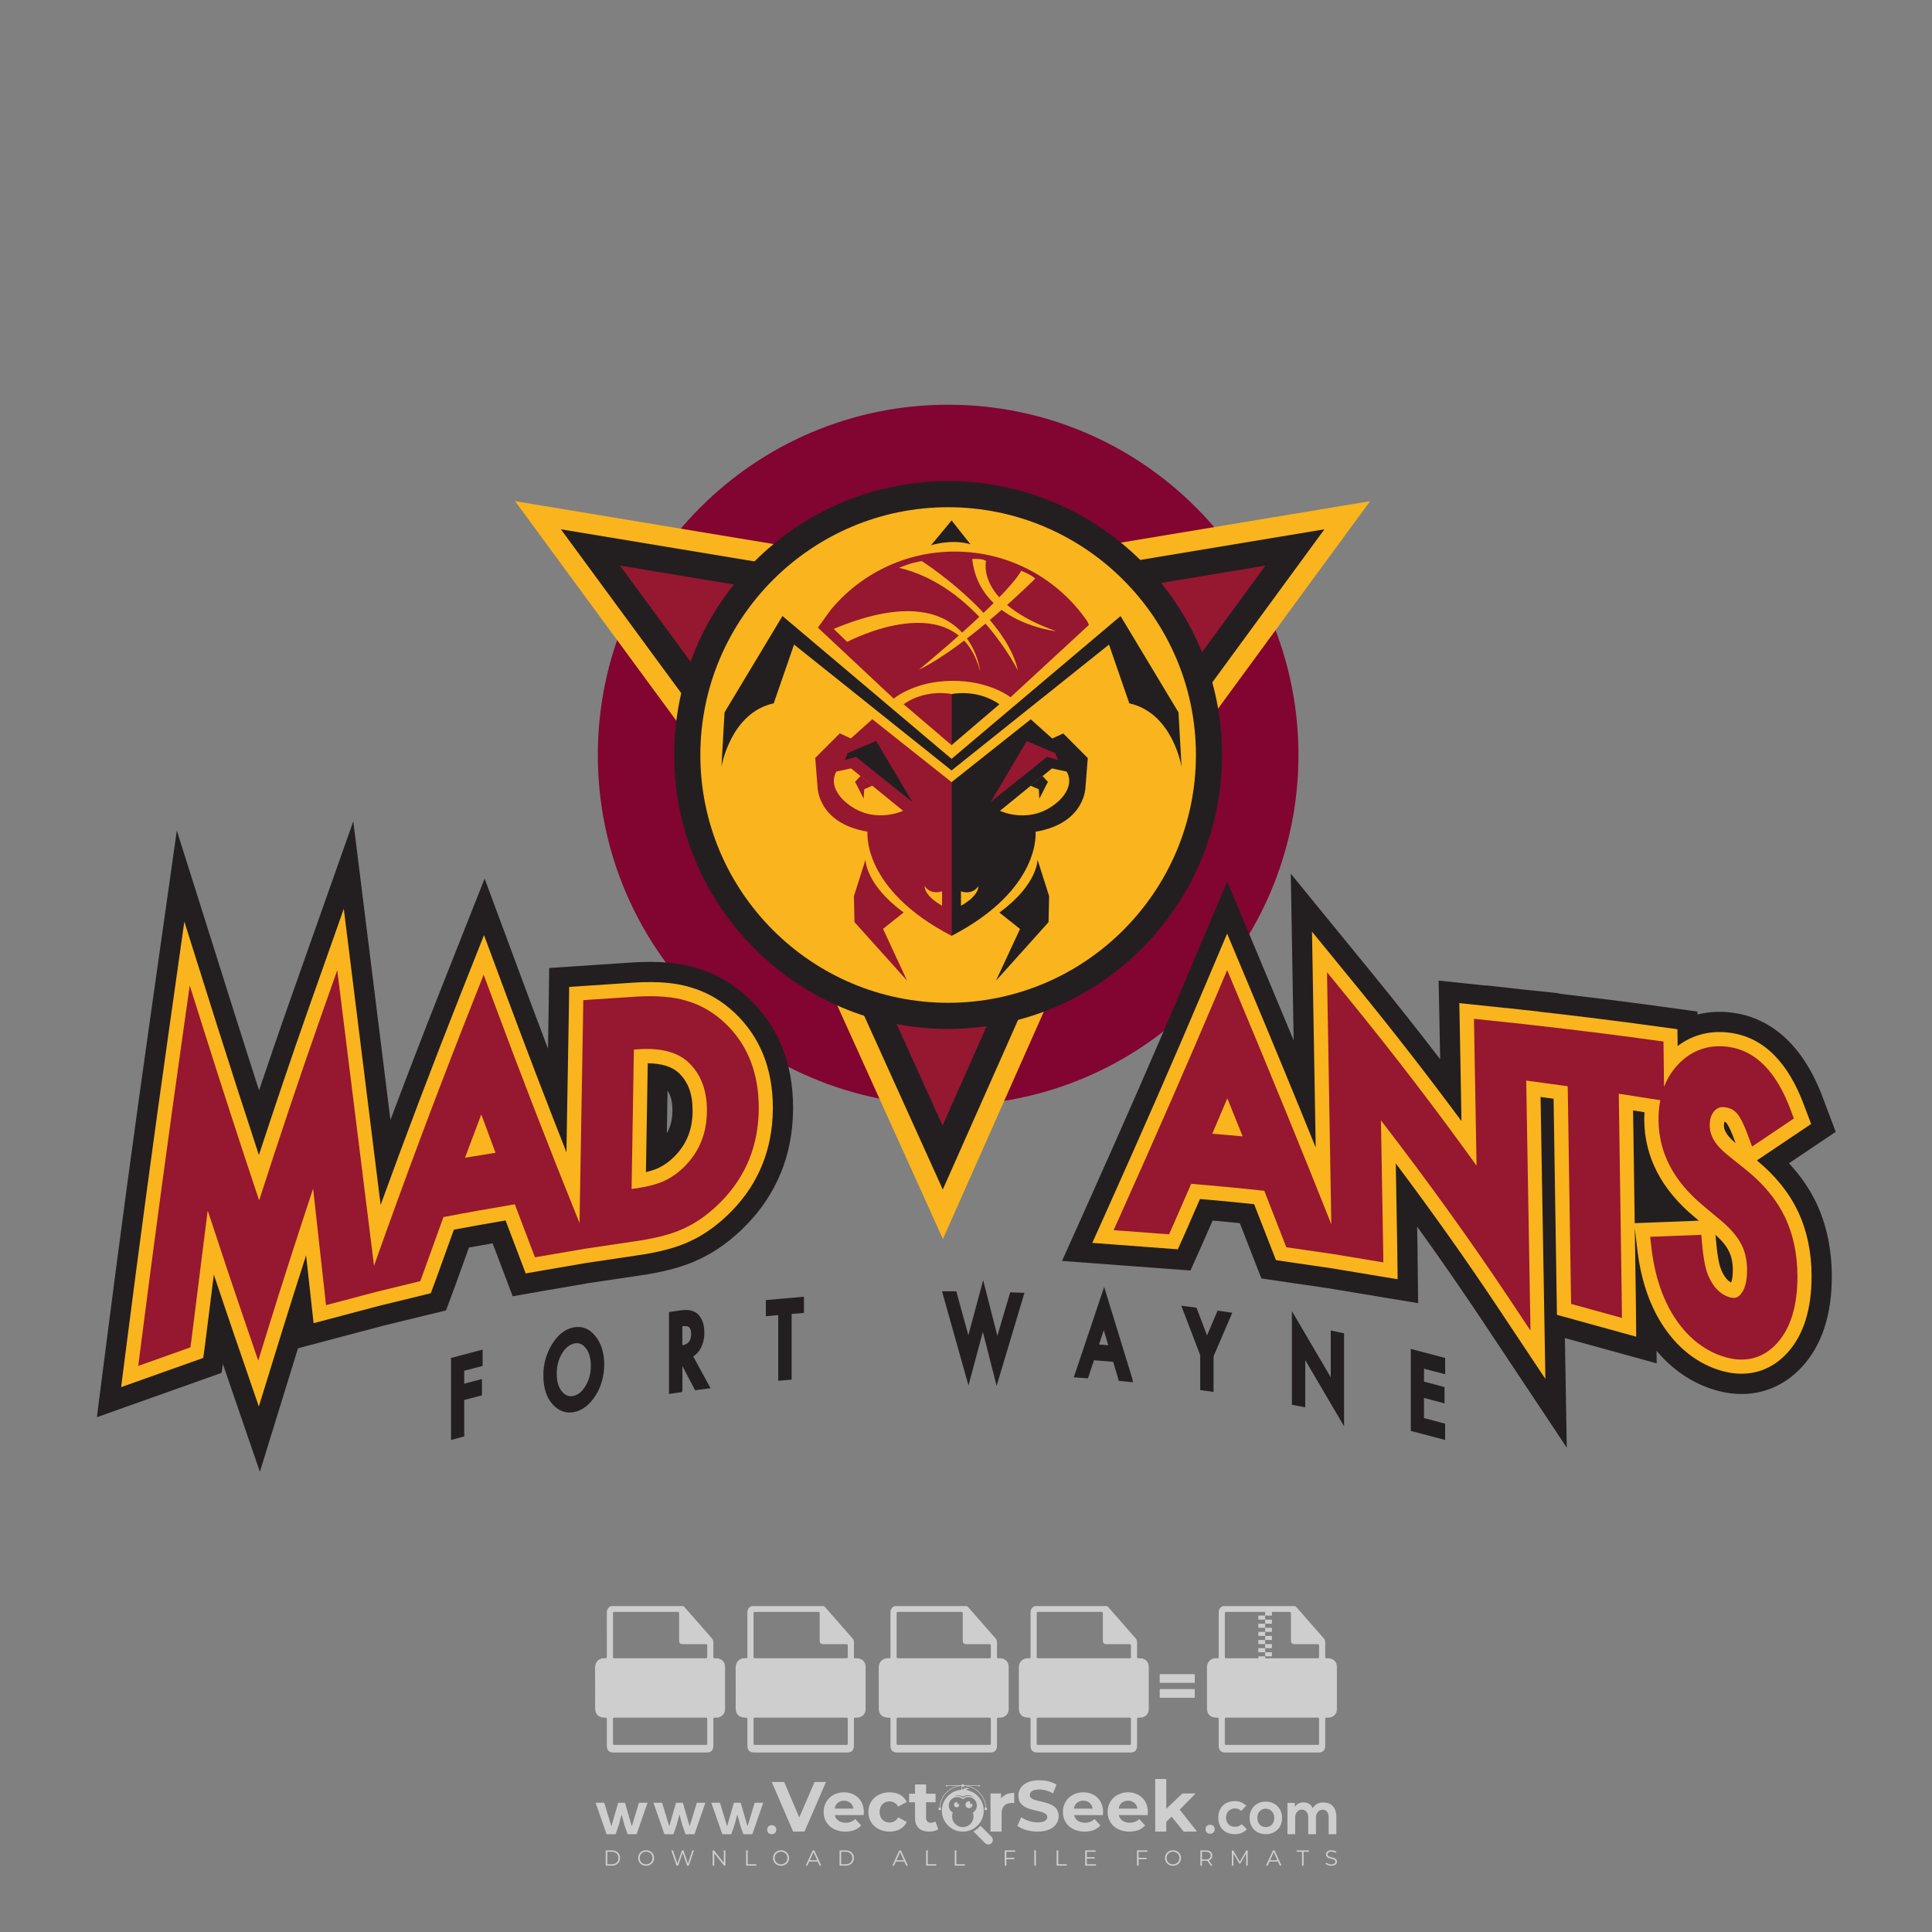 <?xml version="1.0" encoding="iso-8859-1"?>
<!-- Generator: Adobe Illustrator 26.0.1, SVG Export Plug-In . SVG Version: 6.00 Build 0)  -->
<svg version="1.1" id="Layer_1" xmlns="http://www.w3.org/2000/svg" xmlns:xlink="http://www.w3.org/1999/xlink" x="0px" y="0px"
	 viewBox="0 0 500 500" style="enable-background:new 0 0 500 500;" xml:space="preserve">
<rect x="0" y="0" width="500" height="500" fill="#808080" stroke="none"/>
<g id="watermark_1_">
	<g>
		<g id="watermark" style="opacity:0.61;">
			<g>
				<g>
					<g>
						<g>
							<polygon style="fill:#FFFFFF;" points="213.765,461.172 208.204,474.017 205.268,474.017 199.726,461.172 202.938,461.172 
								206.846,470.347 210.81,461.172 							"/>
						</g>
						<g>
							<path style="fill:#FFFFFF;" d="M223.507,469.741h-7.469c0.275,1.23,1.321,1.982,2.826,1.982c1.046,0,1.798-0.312,2.477-0.954
								l1.523,1.651c-0.917,1.046-2.294,1.597-4.074,1.597c-3.413,0-5.634-2.147-5.634-5.083c0-2.954,2.257-5.083,5.267-5.083
								c2.899,0,5.138,1.945,5.138,5.12C223.562,469.191,223.526,469.503,223.507,469.741 M216.002,468.071h4.863
								c-0.202-1.248-1.138-2.055-2.422-2.055C217.139,466.016,216.204,466.805,216.002,468.071"/>
						</g>
						<g>
							<path style="fill:#FFFFFF;" d="M224.735,468.934c0-2.973,2.294-5.083,5.505-5.083c2.074,0,3.707,0.899,4.423,2.514
								l-2.22,1.193c-0.532-0.936-1.321-1.358-2.221-1.358c-1.45,0-2.587,1.009-2.587,2.734c0,1.725,1.138,2.734,2.587,2.734
								c0.899,0,1.688-0.404,2.221-1.358l2.22,1.211c-0.716,1.578-2.349,2.495-4.423,2.495
								C227.029,474.017,224.735,471.907,224.735,468.934"/>
						</g>
						<g>
							<path style="fill:#FFFFFF;" d="M242.828,473.393c-0.587,0.422-1.45,0.624-2.331,0.624c-2.33,0-3.688-1.193-3.688-3.542
								v-4.055h-1.523v-2.202h1.523v-2.404h2.863v2.404h2.459v2.202h-2.459v4.019c0,0.844,0.458,1.303,1.229,1.303
								c0.422,0,0.844-0.128,1.156-0.367L242.828,473.393z"/>
						</g>
					</g>
					<g>
						<path style="fill:#FFFFFF;" d="M262.474,463.997v2.643c-0.238-0.018-0.422-0.037-0.642-0.037
							c-1.578,0-2.624,0.862-2.624,2.753v4.661h-2.863v-9.873h2.734v1.303C259.776,464.493,260.951,463.997,262.474,463.997"/>
					</g>
					<g>
						<path style="fill:#FFFFFF;" d="M263.299,472.53l1.009-2.239c1.083,0.789,2.697,1.339,4.239,1.339
							c1.762,0,2.477-0.587,2.477-1.376c0-2.404-7.469-0.752-7.469-5.524c0-2.184,1.762-4,5.413-4c1.615,0,3.267,0.385,4.459,1.138
							l-0.918,2.257c-1.193-0.679-2.422-1.009-3.56-1.009c-1.761,0-2.44,0.66-2.44,1.468c0,2.367,7.468,0.734,7.468,5.45
							c0,2.147-1.78,3.982-5.45,3.982C266.492,474.017,264.437,473.411,263.299,472.53"/>
					</g>
					<g>
						<path style="fill:#FFFFFF;" d="M285.428,469.741h-7.469c0.275,1.23,1.321,1.982,2.826,1.982c1.046,0,1.798-0.312,2.477-0.954
							l1.523,1.651c-0.918,1.046-2.294,1.597-4.074,1.597c-3.413,0-5.634-2.147-5.634-5.083c0-2.954,2.257-5.083,5.267-5.083
							c2.9,0,5.138,1.945,5.138,5.12C285.484,469.191,285.447,469.503,285.428,469.741 M277.923,468.071h4.863
							c-0.202-1.248-1.138-2.055-2.422-2.055C279.061,466.016,278.125,466.805,277.923,468.071"/>
					</g>
					<g>
						<path style="fill:#FFFFFF;" d="M297.007,469.741h-7.469c0.275,1.23,1.321,1.982,2.826,1.982c1.046,0,1.798-0.312,2.477-0.954
							l1.523,1.651c-0.918,1.046-2.294,1.597-4.074,1.597c-3.413,0-5.634-2.147-5.634-5.083c0-2.954,2.257-5.083,5.267-5.083
							c2.899,0,5.138,1.945,5.138,5.12C297.062,469.191,297.025,469.503,297.007,469.741 M289.501,468.071h4.863
							c-0.202-1.248-1.138-2.055-2.422-2.055C290.639,466.016,289.703,466.805,289.501,468.071"/>
					</g>
					<g>
						<polygon style="fill:#FFFFFF;" points="303.208,470.145 301.831,471.503 301.831,474.017 298.969,474.017 298.969,460.401 
							301.831,460.401 301.831,468.108 306.016,464.144 309.429,464.144 305.318,468.328 309.796,474.017 306.327,474.017 						"/>
					</g>
					<g>
						<path style="fill:#FFFFFF;" d="M256.601,475.359L256.601,475.359l-2.86-2.86c-0.435,0.508-0.953,0.943-1.534,1.284
							c-0.092,0.069-0.186,0.136-0.283,0.199l3.027,3.027c0.456,0.456,1.195,0.456,1.65,0
							C257.057,476.554,257.057,475.815,256.601,475.359"/>
					</g>
					<g>
						<path style="fill:#FFFFFF;" d="M249.984,463.244c0.221-0.173,0.495-0.281,0.797-0.281c0.042,0,0.083,0.002,0.124,0.006
							c-0.214-0.156-0.478-0.249-0.764-0.249c-0.395,0-0.744,0.18-0.981,0.458c-0.051,0-0.1,0.006-0.151,0.008
							c0.039-0.077,0.064-0.162,0.064-0.255c0-0.234-0.143-0.434-0.346-0.519c0.087,0.126,0.138,0.279,0.138,0.445
							c0,0.122-0.031,0.237-0.081,0.341c-2.811,0.201-5.03,2.539-5.03,5.4c0,2.993,2.426,5.42,5.42,5.42
							c2.993,0,5.42-2.426,5.42-5.42C254.595,465.879,252.593,463.635,249.984,463.244 M247.983,464.656
							c0.435,0,0.844,0.112,1.199,0.309c0.374-0.245,0.82-0.387,1.299-0.387c0.711,0,1.348,0.312,1.784,0.806
							c-0.435-0.379-1.004-0.61-1.627-0.61c-0.449,0-0.87,0.12-1.234,0.329c-0.079,0.046-0.156,0.096-0.229,0.15
							c-0.065-0.048-0.133-0.093-0.204-0.134c-0.369-0.219-0.8-0.344-1.26-0.344c-0.3,0-0.588,0.054-0.854,0.152
							C247.196,464.754,247.578,464.656,247.983,464.656 M251.772,469.098c0.115,0.305,0.181,0.634,0.181,0.979
							c0,1.534-1.244,2.777-2.778,2.777c-1.534,0-2.777-1.243-2.777-2.777c0-0.345,0.066-0.674,0.181-0.979
							c-0.62-0.382-1.035-1.064-1.035-1.846c0-1.197,0.971-2.168,2.168-2.168c0.565,0,1.078,0.218,1.463,0.572
							c0.386-0.354,0.899-0.572,1.464-0.572c1.197,0,2.168,0.971,2.168,2.168C252.807,468.034,252.392,468.716,251.772,469.098"/>
					</g>
					<g>
						<path style="fill:#FFFFFF;" d="M251.666,467.061c0,0.497-0.404,0.901-0.901,0.901c-0.497,0-0.901-0.404-0.901-0.901
							s0.404-0.901,0.901-0.901c0.101,0,0.197,0.017,0.287,0.047c-0.03,0.062-0.045,0.132-0.045,0.204
							c0,0.273,0.221,0.494,0.494,0.494c0.05,0,0.099-0.008,0.146-0.022C251.66,466.941,251.666,467,251.666,467.061"/>
					</g>
					<g>
						<path style="fill:#FFFFFF;" d="M248.255,467.061c0,0.376-0.305,0.681-0.681,0.681c-0.376,0-0.681-0.305-0.681-0.681
							s0.305-0.681,0.681-0.681c0.076,0,0.149,0.013,0.217,0.035c-0.023,0.047-0.034,0.1-0.034,0.155
							c0,0.206,0.167,0.374,0.374,0.374c0.038,0,0.075-0.006,0.11-0.017C248.25,466.97,248.255,467.015,248.255,467.061"/>
					</g>
					<g>
						<g>
							<g>
								<rect x="242.908" y="467.83" style="fill:#FFFFFF;" width="0.616" height="0.616"/>
							</g>
							<g>
								<rect x="254.827" y="467.83" style="fill:#FFFFFF;" width="0.616" height="0.616"/>
							</g>
							<g>
								<path style="fill:#FFFFFF;" d="M255.205,468.082h-0.14c0-3.248-2.642-5.89-5.89-5.89c-3.248,0-5.89,2.642-5.89,5.89h-0.14
									c0-1.611,0.627-3.125,1.766-4.264c1.139-1.139,2.653-1.766,4.264-1.766c1.611,0,3.125,0.627,4.264,1.766
									C254.578,464.957,255.205,466.471,255.205,468.082"/>
							</g>
						</g>
						<g>
							<rect x="248.868" y="461.814" style="fill:#FFFFFF;" width="0.616" height="0.616"/>
						</g>
						<g>
							<rect x="244.95" y="462.052" style="fill:#FFFFFF;" width="8.45" height="0.14"/>
						</g>
						<g>
							<path style="fill:#FFFFFF;" d="M245.174,462.15c0,0.108-0.088,0.196-0.196,0.196c-0.108,0-0.196-0.088-0.196-0.196
								c0-0.108,0.088-0.196,0.196-0.196C245.086,461.954,245.174,462.042,245.174,462.15"/>
						</g>
						<g>
							<path style="fill:#FFFFFF;" d="M253.596,462.15c0,0.108-0.088,0.196-0.196,0.196c-0.108,0-0.196-0.088-0.196-0.196
								c0-0.108,0.088-0.196,0.196-0.196C253.509,461.954,253.596,462.042,253.596,462.15"/>
						</g>
					</g>
				</g>
				<g>
					<path style="fill:#FFFFFF;" d="M314.356,473.409c0,1.559-2.364,1.559-2.364,0C311.993,471.851,314.356,471.851,314.356,473.409
						z"/>
				</g>
				<g>
					<g>
						<g>
							<path style="fill:#FFFFFF;" d="M161.739,466.549l1.772,6.088l1.855-6.088h2.215l-2.823,8.14h-2.33l-0.837-2.396l-0.722-2.708
								l-0.722,2.708l-0.837,2.396h-2.33l-2.839-8.14h2.231l1.855,6.088l1.756-6.088H161.739z"/>
						</g>
						<g>
							<path style="fill:#FFFFFF;" d="M176.713,466.549l1.772,6.088l1.855-6.088h2.215l-2.823,8.14h-2.33l-0.837-2.396l-0.722-2.708
								l-0.722,2.708l-0.837,2.396h-2.33l-2.839-8.14h2.231l1.855,6.088l1.756-6.088H176.713z"/>
						</g>
						<g>
							<path style="fill:#FFFFFF;" d="M191.687,466.549l1.772,6.088l1.855-6.088h2.215l-2.823,8.14h-2.33l-0.837-2.396l-0.722-2.708
								l-0.722,2.708l-0.837,2.396h-2.33l-2.839-8.14h2.231l1.855,6.088l1.756-6.088H191.687z"/>
						</g>
					</g>
					<g>
						<path style="fill:#FFFFFF;" d="M200.908,473.52c0,1.559-2.364,1.559-2.364,0C198.545,471.962,200.908,471.962,200.908,473.52z
							"/>
					</g>
					<g>
						<path style="fill:#FFFFFF;" d="M322.71,473.409c-0.935,0.919-1.919,1.28-3.117,1.28c-2.346,0-4.3-1.411-4.3-4.282
							s1.953-4.284,4.3-4.284c1.149,0,2.035,0.329,2.921,1.199l-1.264,1.329c-0.476-0.428-1.066-0.64-1.623-0.64
							c-1.346,0-2.33,0.985-2.33,2.396c0,1.542,1.05,2.362,2.297,2.362c0.64,0,1.28-0.18,1.772-0.672L322.71,473.409z"/>
					</g>
					<g>
						<path style="fill:#FFFFFF;" d="M331.805,470.472c0,2.33-1.591,4.217-4.217,4.217c-2.626,0-4.201-1.887-4.201-4.217
							c0-2.314,1.609-4.217,4.185-4.217C330.149,466.255,331.805,468.158,331.805,470.472z M325.389,470.472
							c0,1.231,0.739,2.38,2.199,2.38c1.46,0,2.199-1.149,2.199-2.38c0-1.215-0.854-2.396-2.199-2.396
							C326.144,468.077,325.389,469.258,325.389,470.472z"/>
					</g>
					<g>
						<path style="fill:#FFFFFF;" d="M338.572,474.689v-4.332c0-1.068-0.559-2.035-1.658-2.035c-1.082,0-1.722,0.967-1.722,2.035
							v4.332h-2.003v-8.107h1.855l0.148,0.985c0.426-0.82,1.362-1.116,2.133-1.116c0.969,0,1.937,0.394,2.396,1.51
							c0.723-1.149,1.658-1.478,2.708-1.478c2.297,0,3.43,1.412,3.43,3.84v4.365h-2.003v-4.365c0-1.066-0.442-1.97-1.526-1.97
							c-1.082,0-1.756,0.935-1.756,2.003v4.332H338.572z"/>
					</g>
				</g>
			</g>
		</g>
		<g style="opacity:0.61;">
			<g>
				<g>
					<path style="fill:#FFFFFF;" d="M345.988,431.299c-0.006-1.224-0.959-2.121-2.189-2.14c-0.924-0.014-0.832,0.12-0.834-0.867
						c-0.003-1.097-0.007-2.194,0.003-3.292c0.003-0.379-0.112-0.691-0.362-0.976c-2.342-2.668-4.678-5.342-7.019-8.011
						c-0.12-0.137-0.275-0.244-0.414-0.366c-6.214,0-12.427,0-18.641,0c-0.794,0.293-1.14,0.868-1.138,1.709
						c0.01,3.748,0.004,7.496,0.004,11.243c0,0.556-0.003,0.589-0.55,0.551c-1.497-0.102-2.516,0.986-2.497,2.492
						c0.044,3.476,0.013,6.953,0.014,10.429c0.001,1.58,0.867,2.443,2.45,2.449c0.582,0.002,0.582,0.002,0.582,0.6
						c0,2.219-0.001,4.438,0.001,6.657c0.001,1.192,0.58,1.771,1.768,1.771c8.013,0.001,16.027,0.001,24.04,0
						c1.168,0,1.755-0.583,1.757-1.745c0.002-2.256,0-4.512,0.001-6.768c0-0.512,0.002-0.511,0.52-0.515
						c0.271-0.002,0.541,0.008,0.809-0.058c0.996-0.246,1.69-1.044,1.694-2.069C346.003,438.696,346.005,434.997,345.988,431.299z
						 M317.537,417.162c5.337,0,10.674,0,16.01,0c0.548,0,0.554,0.007,0.554,0.561c0.001,2.243-0.001,4.486,0.001,6.73
						c0.001,0.811,0.249,1.059,1.06,1.059c1.91,0.001,3.821,0,5.731,0.001c0.458,0,0.479,0.021,0.481,0.483
						c0.003,0.887,0.002,1.775,0,2.662c-0.001,0.477-0.024,0.498-0.504,0.499c-3.895,0.001-7.79,0-11.684,0
						c-3.882,0-7.765,0-11.647,0c-0.55,0-0.552-0.001-0.552-0.561c-0.001-3.624-0.001-7.247,0-10.871
						C316.987,417.166,316.991,417.162,317.537,417.162z M340.822,451.579c-3.883,0.001-7.766,0-11.65,0c-3.871,0-7.742,0-11.613,0
						c-0.572,0-0.574-0.002-0.574-0.579c-0.001-1.997-0.001-3.994,0.001-5.991c0-0.464,0.023-0.486,0.478-0.487
						c7.803-0.001,15.607-0.001,23.41,0c0.478,0,0.499,0.02,0.499,0.503c0.002,1.997,0.001,3.994,0,5.991
						C341.375,451.574,341.37,451.579,340.822,451.579z"/>
				</g>
				<g>
					<g>
						<rect x="327.418" y="417.053" style="fill:#FFFFFF;" width="1.757" height="1.054"/>
					</g>
					<g>
						<rect x="325.662" y="418.107" style="fill:#FFFFFF;" width="1.757" height="1.054"/>
					</g>
					<g>
						<rect x="327.418" y="419.161" style="fill:#FFFFFF;" width="1.757" height="1.054"/>
					</g>
					<g>
						<rect x="325.662" y="420.215" style="fill:#FFFFFF;" width="1.757" height="1.054"/>
					</g>
					<g>
						<rect x="327.418" y="421.269" style="fill:#FFFFFF;" width="1.757" height="1.054"/>
					</g>
					<g>
						<rect x="325.662" y="422.323" style="fill:#FFFFFF;" width="1.757" height="1.054"/>
					</g>
					<g>
						<rect x="327.418" y="423.378" style="fill:#FFFFFF;" width="1.757" height="1.054"/>
					</g>
					<g>
						<rect x="325.662" y="424.432" style="fill:#FFFFFF;" width="1.757" height="1.054"/>
					</g>
					<g>
						<rect x="327.418" y="425.486" style="fill:#FFFFFF;" width="1.757" height="1.054"/>
					</g>
					<g>
						<rect x="325.662" y="426.54" style="fill:#FFFFFF;" width="1.757" height="1.054"/>
					</g>
					<g>
						<rect x="327.418" y="427.594" style="fill:#FFFFFF;" width="1.757" height="1.054"/>
					</g>
					<g>
						<rect x="325.662" y="428.648" style="fill:#FFFFFF;" width="1.757" height="1.054"/>
					</g>
				</g>
			</g>
			<g>
				<path style="fill:#FFFFFF;" d="M187.637,431.299c-0.006-1.224-0.959-2.121-2.189-2.14c-0.924-0.014-0.832,0.12-0.834-0.867
					c-0.003-1.097-0.007-2.194,0.003-3.292c0.003-0.379-0.112-0.691-0.362-0.976c-2.342-2.668-4.678-5.342-7.019-8.011
					c-0.12-0.137-0.275-0.244-0.414-0.366c-6.214,0-12.427,0-18.641,0c-0.794,0.293-1.14,0.868-1.138,1.709
					c0.01,3.748,0.004,7.496,0.004,11.243c0,0.556-0.003,0.589-0.55,0.551c-1.497-0.102-2.516,0.986-2.497,2.492
					c0.044,3.476,0.013,6.953,0.014,10.429c0.001,1.58,0.867,2.443,2.45,2.449c0.582,0.002,0.582,0.002,0.582,0.6
					c0,2.219-0.001,4.438,0.001,6.657c0.001,1.192,0.58,1.771,1.768,1.771c8.013,0.001,16.027,0.001,24.04,0
					c1.168,0,1.755-0.583,1.757-1.745c0.002-2.256,0-4.512,0.001-6.768c0-0.512,0.002-0.511,0.52-0.515
					c0.271-0.002,0.541,0.008,0.809-0.058c0.996-0.246,1.69-1.044,1.694-2.069C187.652,438.696,187.655,434.997,187.637,431.299z
					 M159.187,417.162c5.337,0,10.674,0,16.01,0c0.548,0,0.554,0.007,0.554,0.561c0.001,2.243-0.001,4.486,0.001,6.73
					c0.001,0.811,0.249,1.059,1.06,1.059c1.91,0.001,3.821,0,5.731,0.001c0.458,0,0.479,0.021,0.481,0.483
					c0.003,0.887,0.002,1.775,0,2.662c-0.001,0.477-0.024,0.498-0.504,0.499c-3.895,0.001-7.79,0-11.684,0
					c-3.882,0-7.765,0-11.647,0c-0.55,0-0.552-0.001-0.552-0.561c-0.001-3.624-0.001-7.247,0-10.871
					C158.636,417.166,158.64,417.162,159.187,417.162z M182.472,451.579c-3.883,0.001-7.766,0-11.65,0c-3.871,0-7.742,0-11.613,0
					c-0.572,0-0.574-0.002-0.574-0.579c-0.001-1.997-0.001-3.994,0.001-5.991c0-0.464,0.023-0.486,0.478-0.487
					c7.803-0.001,15.607-0.001,23.41,0c0.478,0,0.499,0.02,0.499,0.503c0.002,1.997,0.001,3.994,0,5.991
					C183.024,451.574,183.019,451.579,182.472,451.579z"/>
			</g>
			<g>
				<path style="fill:#FFFFFF;" d="M159.779,440.669v-7.897h2.779c0.375,0,0.726,0.061,1.053,0.182
					c0.327,0.121,0.612,0.292,0.855,0.513c0.242,0.221,0.434,0.483,0.573,0.789c0.14,0.305,0.21,0.642,0.21,1.009
					c0,0.375-0.07,0.715-0.21,1.02c-0.14,0.305-0.331,0.568-0.573,0.789c-0.243,0.221-0.528,0.392-0.855,0.513
					c-0.327,0.121-0.678,0.182-1.053,0.182h-1.29v2.901H159.779z M162.58,436.356c0.39,0,0.684-0.111,0.882-0.331
					c0.199-0.22,0.298-0.474,0.298-0.761c0-0.14-0.024-0.276-0.072-0.408c-0.048-0.132-0.121-0.248-0.221-0.347
					c-0.099-0.099-0.223-0.178-0.37-0.237c-0.147-0.059-0.32-0.089-0.518-0.089h-1.312v2.173H162.58z"/>
				<path style="fill:#FFFFFF;" d="M166.308,432.771h1.731l3.177,5.294h0.088l-0.088-1.522v-3.772h1.478v7.897h-1.566l-3.353-5.592
					h-0.088l0.088,1.522v4.07h-1.467V432.771z"/>
				<path style="fill:#FFFFFF;" d="M177.922,436.334h3.872c0.022,0.089,0.04,0.195,0.055,0.32c0.014,0.125,0.022,0.25,0.022,0.375
					c0,0.507-0.077,0.985-0.231,1.434c-0.154,0.449-0.397,0.849-0.728,1.202c-0.353,0.375-0.776,0.666-1.268,0.871
					c-0.493,0.206-1.055,0.309-1.688,0.309c-0.574,0-1.114-0.103-1.622-0.309c-0.507-0.206-0.948-0.492-1.323-0.86
					c-0.375-0.367-0.673-0.803-0.894-1.307c-0.221-0.504-0.331-1.053-0.331-1.649c0-0.595,0.11-1.145,0.331-1.649
					c0.221-0.504,0.518-0.939,0.894-1.307c0.375-0.367,0.816-0.654,1.323-0.86c0.507-0.206,1.048-0.309,1.622-0.309
					c0.64,0,1.211,0.11,1.715,0.331c0.504,0.221,0.935,0.526,1.296,0.915l-1.025,1.004c-0.258-0.272-0.544-0.48-0.861-0.623
					c-0.316-0.143-0.695-0.215-1.136-0.215c-0.361,0-0.703,0.065-1.026,0.193c-0.324,0.129-0.607,0.311-0.85,0.546
					c-0.242,0.235-0.436,0.52-0.579,0.855c-0.143,0.335-0.215,0.708-0.215,1.119c0,0.412,0.072,0.785,0.215,1.12
					c0.143,0.335,0.338,0.62,0.584,0.855c0.246,0.235,0.531,0.418,0.855,0.546c0.323,0.129,0.669,0.193,1.037,0.193
					c0.419,0,0.773-0.061,1.064-0.182c0.29-0.121,0.538-0.278,0.744-0.469c0.148-0.132,0.275-0.3,0.381-0.502
					c0.106-0.202,0.189-0.428,0.248-0.678h-2.482V436.334z"/>
			</g>
			<g>
				<path style="fill:#FFFFFF;" d="M224.019,431.299c-0.006-1.224-0.959-2.121-2.189-2.14c-0.924-0.014-0.832,0.12-0.834-0.867
					c-0.003-1.097-0.007-2.194,0.003-3.292c0.003-0.379-0.112-0.691-0.362-0.976c-2.342-2.668-4.678-5.342-7.019-8.011
					c-0.12-0.137-0.275-0.244-0.414-0.366c-6.214,0-12.427,0-18.641,0c-0.794,0.293-1.14,0.868-1.138,1.709
					c0.01,3.748,0.004,7.496,0.004,11.243c0,0.556-0.003,0.589-0.55,0.551c-1.497-0.102-2.516,0.986-2.497,2.492
					c0.044,3.476,0.013,6.953,0.014,10.429c0.001,1.58,0.867,2.443,2.45,2.449c0.582,0.002,0.582,0.002,0.582,0.6
					c0,2.219-0.001,4.438,0.001,6.657c0.001,1.192,0.58,1.771,1.768,1.771c8.013,0.001,16.027,0.001,24.04,0
					c1.168,0,1.755-0.583,1.757-1.745c0.002-2.256,0-4.512,0.001-6.768c0-0.512,0.002-0.511,0.52-0.515
					c0.271-0.002,0.541,0.008,0.809-0.058c0.997-0.246,1.69-1.044,1.694-2.069C224.034,438.696,224.036,434.997,224.019,431.299z
					 M195.568,417.162c5.337,0,10.674,0,16.01,0c0.548,0,0.554,0.007,0.554,0.561c0.001,2.243-0.001,4.486,0.001,6.73
					c0.001,0.811,0.249,1.059,1.06,1.059c1.91,0.001,3.821,0,5.731,0.001c0.458,0,0.479,0.021,0.481,0.483
					c0.003,0.887,0.002,1.775,0,2.662c-0.001,0.477-0.024,0.498-0.504,0.499c-3.895,0.001-7.79,0-11.684,0
					c-3.882,0-7.765,0-11.647,0c-0.55,0-0.552-0.001-0.552-0.561c-0.001-3.624-0.001-7.247,0-10.871
					C195.018,417.166,195.022,417.162,195.568,417.162z M218.854,451.579c-3.883,0.001-7.766,0-11.65,0c-3.871,0-7.742,0-11.613,0
					c-0.572,0-0.574-0.002-0.574-0.579c-0.001-1.997-0.001-3.994,0.001-5.991c0-0.464,0.023-0.486,0.478-0.487
					c7.803-0.001,15.607-0.001,23.41,0c0.478,0,0.499,0.02,0.499,0.503c0.002,1.997,0.001,3.994,0,5.991
					C219.406,451.574,219.401,451.579,218.854,451.579z"/>
			</g>
			<g>
				<path style="fill:#FFFFFF;" d="M205.111,432.771h1.699l2.967,7.897h-1.644l-0.651-1.886h-3.044l-0.651,1.886h-1.643
					L205.111,432.771z M206.997,437.415l-0.706-1.974l-0.287-0.96h-0.088l-0.287,0.96l-0.706,1.974H206.997z"/>
				<path style="fill:#FFFFFF;" d="M211.331,434.536c-0.125,0-0.245-0.024-0.359-0.072c-0.114-0.048-0.213-0.114-0.298-0.199
					c-0.084-0.084-0.151-0.182-0.198-0.292c-0.048-0.11-0.072-0.232-0.072-0.364s0.024-0.254,0.072-0.364
					c0.048-0.11,0.114-0.208,0.198-0.292c0.084-0.084,0.184-0.151,0.298-0.198c0.114-0.048,0.233-0.072,0.359-0.072
					c0.257,0,0.478,0.09,0.662,0.27c0.184,0.181,0.276,0.399,0.276,0.656s-0.092,0.476-0.276,0.656
					C211.809,434.446,211.589,434.536,211.331,434.536z M210.615,440.669v-5.404h1.445v5.404H210.615z"/>
			</g>
			<g>
				<path style="fill:#FFFFFF;" d="M261.044,431.299c-0.006-1.224-0.959-2.121-2.189-2.14c-0.924-0.014-0.832,0.12-0.834-0.867
					c-0.003-1.097-0.007-2.194,0.003-3.292c0.003-0.379-0.112-0.691-0.362-0.976c-2.342-2.668-4.678-5.342-7.019-8.011
					c-0.12-0.137-0.275-0.244-0.414-0.366c-6.214,0-12.427,0-18.641,0c-0.794,0.293-1.14,0.868-1.138,1.709
					c0.01,3.748,0.004,7.496,0.004,11.243c0,0.556-0.003,0.589-0.55,0.551c-1.497-0.102-2.516,0.986-2.497,2.492
					c0.044,3.476,0.013,6.953,0.014,10.429c0.001,1.58,0.867,2.443,2.45,2.449c0.582,0.002,0.582,0.002,0.582,0.6
					c0,2.219-0.001,4.438,0.001,6.657c0.001,1.192,0.58,1.771,1.768,1.771c8.013,0.001,16.027,0.001,24.04,0
					c1.168,0,1.755-0.583,1.757-1.745c0.002-2.256,0-4.512,0.001-6.768c0-0.512,0.002-0.511,0.52-0.515
					c0.271-0.002,0.541,0.008,0.809-0.058c0.996-0.246,1.69-1.044,1.694-2.069C261.059,438.696,261.061,434.997,261.044,431.299z
					 M232.593,417.162c5.337,0,10.674,0,16.01,0c0.548,0,0.554,0.007,0.554,0.561c0.001,2.243-0.001,4.486,0.001,6.73
					c0.001,0.811,0.249,1.059,1.06,1.059c1.91,0.001,3.821,0,5.731,0.001c0.458,0,0.479,0.021,0.481,0.483
					c0.003,0.887,0.002,1.775,0,2.662c-0.001,0.477-0.024,0.498-0.504,0.499c-3.895,0.001-7.79,0-11.684,0
					c-3.882,0-7.765,0-11.647,0c-0.55,0-0.552-0.001-0.552-0.561c-0.001-3.624-0.001-7.247,0-10.871
					C232.042,417.166,232.047,417.162,232.593,417.162z M255.878,451.579c-3.883,0.001-7.766,0-11.65,0c-3.871,0-7.742,0-11.613,0
					c-0.572,0-0.574-0.002-0.574-0.579c-0.001-1.997-0.001-3.994,0.001-5.991c0-0.464,0.023-0.486,0.478-0.487
					c7.803-0.001,15.607-0.001,23.41,0c0.478,0,0.499,0.02,0.499,0.503c0.002,1.997,0.001,3.994,0,5.991
					C256.431,451.574,256.426,451.579,255.878,451.579z"/>
			</g>
			<g>
				<path style="fill:#FFFFFF;" d="M236.361,440.845c-0.338,0-0.662-0.048-0.971-0.143c-0.309-0.095-0.592-0.239-0.849-0.43
					c-0.257-0.191-0.481-0.425-0.673-0.7c-0.191-0.276-0.342-0.597-0.452-0.965l1.401-0.551c0.103,0.397,0.283,0.726,0.54,0.987
					c0.257,0.261,0.596,0.392,1.015,0.392c0.154,0,0.303-0.02,0.447-0.061c0.143-0.04,0.272-0.099,0.386-0.176
					s0.204-0.175,0.27-0.292c0.066-0.118,0.099-0.254,0.099-0.408c0-0.147-0.026-0.279-0.077-0.397
					c-0.051-0.117-0.138-0.227-0.259-0.331c-0.121-0.103-0.28-0.202-0.475-0.298c-0.195-0.095-0.435-0.195-0.722-0.298l-0.485-0.176
					c-0.213-0.073-0.429-0.173-0.645-0.298c-0.217-0.125-0.413-0.276-0.59-0.452c-0.177-0.176-0.322-0.384-0.436-0.623
					c-0.114-0.239-0.171-0.509-0.171-0.81c0-0.309,0.06-0.597,0.182-0.866c0.121-0.268,0.294-0.503,0.518-0.706
					c0.224-0.202,0.492-0.36,0.805-0.474s0.66-0.171,1.042-0.171c0.397,0,0.74,0.053,1.031,0.16
					c0.291,0.107,0.537,0.243,0.739,0.408c0.202,0.165,0.366,0.348,0.491,0.546c0.125,0.199,0.217,0.386,0.276,0.563l-1.312,0.551
					c-0.074-0.221-0.208-0.419-0.402-0.596c-0.195-0.176-0.462-0.265-0.8-0.265c-0.324,0-0.592,0.075-0.805,0.226
					c-0.213,0.151-0.32,0.348-0.32,0.59c0,0.235,0.103,0.436,0.309,0.601c0.206,0.165,0.533,0.325,0.982,0.48l0.497,0.165
					c0.316,0.111,0.605,0.237,0.866,0.381c0.261,0.143,0.485,0.314,0.673,0.513c0.187,0.199,0.331,0.425,0.43,0.678
					c0.1,0.254,0.149,0.546,0.149,0.877c0,0.412-0.083,0.767-0.248,1.064c-0.165,0.298-0.377,0.542-0.634,0.734
					c-0.258,0.191-0.548,0.335-0.872,0.43C236.986,440.797,236.67,440.845,236.361,440.845z"/>
				<path style="fill:#FFFFFF;" d="M239.516,432.771h1.61l1.633,4.754l0.287,1.015h0.088l0.309-1.015l1.699-4.754h1.61l-2.879,7.897
					h-1.566L239.516,432.771z"/>
				<path style="fill:#FFFFFF;" d="M251.097,436.334h3.871c0.022,0.089,0.04,0.195,0.055,0.32c0.015,0.125,0.023,0.25,0.023,0.375
					c0,0.507-0.078,0.985-0.232,1.434c-0.154,0.449-0.397,0.849-0.728,1.202c-0.353,0.375-0.775,0.666-1.268,0.871
					c-0.493,0.206-1.055,0.309-1.688,0.309c-0.574,0-1.114-0.103-1.621-0.309c-0.507-0.206-0.949-0.492-1.324-0.86
					c-0.375-0.367-0.673-0.803-0.894-1.307c-0.22-0.504-0.331-1.053-0.331-1.649c0-0.595,0.11-1.145,0.331-1.649
					c0.221-0.504,0.518-0.939,0.894-1.307c0.375-0.367,0.816-0.654,1.324-0.86c0.507-0.206,1.047-0.309,1.621-0.309
					c0.64,0,1.211,0.11,1.715,0.331c0.504,0.221,0.936,0.526,1.296,0.915l-1.026,1.004c-0.257-0.272-0.544-0.48-0.861-0.623
					c-0.316-0.143-0.694-0.215-1.136-0.215c-0.36,0-0.702,0.065-1.026,0.193c-0.323,0.129-0.607,0.311-0.849,0.546
					c-0.243,0.235-0.436,0.52-0.579,0.855c-0.143,0.335-0.215,0.708-0.215,1.119c0,0.412,0.072,0.785,0.215,1.12
					c0.143,0.335,0.338,0.62,0.585,0.855c0.246,0.235,0.531,0.418,0.854,0.546c0.324,0.129,0.669,0.193,1.037,0.193
					c0.419,0,0.774-0.061,1.064-0.182c0.29-0.121,0.539-0.278,0.745-0.469c0.147-0.132,0.274-0.3,0.38-0.502
					c0.107-0.202,0.189-0.428,0.248-0.678h-2.482V436.334z"/>
			</g>
			<g>
				<path style="fill:#FFFFFF;" d="M297.3,431.299c-0.006-1.224-0.959-2.121-2.189-2.14c-0.924-0.014-0.832,0.12-0.834-0.867
					c-0.003-1.097-0.007-2.194,0.003-3.292c0.003-0.379-0.112-0.691-0.362-0.976c-2.342-2.668-4.678-5.342-7.019-8.011
					c-0.12-0.137-0.275-0.244-0.414-0.366c-6.214,0-12.427,0-18.641,0c-0.794,0.293-1.14,0.868-1.138,1.709
					c0.01,3.748,0.004,7.496,0.004,11.243c0,0.556-0.003,0.589-0.55,0.551c-1.497-0.102-2.516,0.986-2.497,2.492
					c0.044,3.476,0.013,6.953,0.014,10.429c0.001,1.58,0.867,2.443,2.45,2.449c0.582,0.002,0.582,0.002,0.582,0.6
					c0,2.219-0.001,4.438,0.001,6.657c0.001,1.192,0.58,1.771,1.768,1.771c8.013,0.001,16.027,0.001,24.04,0
					c1.168,0,1.755-0.583,1.757-1.745c0.002-2.256,0-4.512,0.001-6.768c0-0.512,0.002-0.511,0.52-0.515
					c0.271-0.002,0.541,0.008,0.809-0.058c0.996-0.246,1.69-1.044,1.694-2.069C297.315,438.696,297.318,434.997,297.3,431.299z
					 M268.85,417.162c5.337,0,10.674,0,16.01,0c0.548,0,0.554,0.007,0.554,0.561c0.001,2.243-0.001,4.486,0.001,6.73
					c0.001,0.811,0.249,1.059,1.06,1.059c1.91,0.001,3.821,0,5.731,0.001c0.458,0,0.479,0.021,0.481,0.483
					c0.003,0.887,0.002,1.775,0,2.662c-0.001,0.477-0.024,0.498-0.504,0.499c-3.895,0.001-7.79,0-11.684,0
					c-3.882,0-7.765,0-11.647,0c-0.55,0-0.552-0.001-0.552-0.561c-0.001-3.624-0.001-7.247,0-10.871
					C268.299,417.166,268.303,417.162,268.85,417.162z M292.135,451.579c-3.883,0.001-7.766,0-11.65,0c-3.871,0-7.742,0-11.613,0
					c-0.572,0-0.574-0.002-0.574-0.579c-0.001-1.997-0.001-3.994,0.001-5.991c0-0.464,0.023-0.486,0.478-0.487
					c7.803-0.001,15.607-0.001,23.41,0c0.478,0,0.499,0.02,0.499,0.503c0.001,1.997,0.001,3.994,0,5.991
					C292.687,451.574,292.682,451.579,292.135,451.579z"/>
			</g>
			<g>
				<path style="fill:#FFFFFF;" d="M272.966,434.183v1.831h3.165v1.412h-3.165v1.831h3.518v1.412h-5.007v-7.897h5.007v1.412H272.966
					z"/>
				<path style="fill:#FFFFFF;" d="M277.852,440.669v-7.897h2.779c0.375,0,0.726,0.061,1.053,0.182
					c0.327,0.121,0.612,0.292,0.855,0.513c0.243,0.221,0.434,0.483,0.574,0.789c0.14,0.305,0.209,0.642,0.209,1.009
					c0,0.375-0.07,0.715-0.209,1.02c-0.14,0.305-0.331,0.568-0.574,0.789c-0.243,0.221-0.528,0.392-0.855,0.513
					c-0.327,0.121-0.678,0.182-1.053,0.182h-1.29v2.901H277.852z M280.653,436.356c0.389,0,0.684-0.111,0.882-0.331
					c0.199-0.22,0.298-0.474,0.298-0.761c0-0.14-0.024-0.276-0.072-0.408c-0.048-0.132-0.121-0.248-0.221-0.347
					c-0.099-0.099-0.222-0.178-0.37-0.237c-0.147-0.059-0.32-0.089-0.518-0.089h-1.312v2.173H280.653z"/>
				<path style="fill:#FFFFFF;" d="M286.797,440.845c-0.338,0-0.662-0.048-0.971-0.143c-0.309-0.095-0.592-0.239-0.849-0.43
					c-0.257-0.191-0.482-0.425-0.673-0.7c-0.191-0.276-0.342-0.597-0.452-0.965l1.401-0.551c0.103,0.397,0.283,0.726,0.541,0.987
					c0.257,0.261,0.595,0.392,1.015,0.392c0.154,0,0.303-0.02,0.447-0.061c0.143-0.04,0.272-0.099,0.386-0.176
					c0.114-0.077,0.204-0.175,0.27-0.292c0.066-0.118,0.1-0.254,0.1-0.408c0-0.147-0.026-0.279-0.077-0.397
					c-0.051-0.117-0.138-0.227-0.259-0.331c-0.121-0.103-0.279-0.202-0.474-0.298c-0.195-0.095-0.436-0.195-0.723-0.298
					l-0.485-0.176c-0.213-0.073-0.428-0.173-0.645-0.298c-0.217-0.125-0.414-0.276-0.59-0.452c-0.176-0.176-0.322-0.384-0.436-0.623
					c-0.114-0.239-0.171-0.509-0.171-0.81c0-0.309,0.061-0.597,0.182-0.866c0.121-0.268,0.294-0.503,0.518-0.706
					c0.224-0.202,0.493-0.36,0.805-0.474c0.312-0.114,0.66-0.171,1.042-0.171c0.397,0,0.741,0.053,1.031,0.16
					c0.29,0.107,0.537,0.243,0.739,0.408c0.202,0.165,0.365,0.348,0.491,0.546c0.125,0.199,0.217,0.386,0.276,0.563l-1.312,0.551
					c-0.074-0.221-0.208-0.419-0.403-0.596c-0.195-0.176-0.462-0.265-0.799-0.265c-0.324,0-0.592,0.075-0.805,0.226
					c-0.213,0.151-0.32,0.348-0.32,0.59c0,0.235,0.103,0.436,0.309,0.601c0.206,0.165,0.533,0.325,0.982,0.48l0.496,0.165
					c0.316,0.111,0.605,0.237,0.866,0.381c0.261,0.143,0.485,0.314,0.673,0.513c0.187,0.199,0.331,0.425,0.43,0.678
					c0.099,0.254,0.149,0.546,0.149,0.877c0,0.412-0.083,0.767-0.248,1.064c-0.165,0.298-0.377,0.542-0.634,0.734
					c-0.258,0.191-0.548,0.335-0.872,0.43C287.422,440.797,287.105,440.845,286.797,440.845z"/>
			</g>
			<g>
				<path style="fill:#FFFFFF;" d="M321.394,439.168l4.004-4.985h-3.827v-1.412h5.559v1.5l-3.96,4.985h4.004v1.412h-5.779V439.168z"
					/>
				<path style="fill:#FFFFFF;" d="M328.409,432.771h1.489v7.897h-1.489V432.771z"/>
				<path style="fill:#FFFFFF;" d="M331.486,440.669v-7.897h2.779c0.375,0,0.726,0.061,1.053,0.182
					c0.327,0.121,0.612,0.292,0.855,0.513s0.434,0.483,0.574,0.789c0.14,0.305,0.209,0.642,0.209,1.009
					c0,0.375-0.07,0.715-0.209,1.02c-0.14,0.305-0.331,0.568-0.574,0.789c-0.243,0.221-0.528,0.392-0.855,0.513
					c-0.327,0.121-0.678,0.182-1.053,0.182h-1.29v2.901H331.486z M334.288,436.356c0.389,0,0.684-0.111,0.882-0.331
					c0.199-0.22,0.298-0.474,0.298-0.761c0-0.14-0.024-0.276-0.072-0.408c-0.048-0.132-0.121-0.248-0.221-0.347
					c-0.099-0.099-0.222-0.178-0.37-0.237c-0.147-0.059-0.32-0.089-0.518-0.089h-1.312v2.173H334.288z"/>
			</g>
		</g>
		<g style="opacity:0.61;">
			<path style="fill:#FFFFFF;" d="M300.133,433.27h9.067v2.242h-9.067V433.27z M300.133,437.136h9.067v2.243h-9.067V437.136z"/>
		</g>
	</g>
	<g style="opacity:0.61;">
		<path style="fill:#FFFFFF;" d="M156.756,478.878h1.607c1.263,0,2.114,0.812,2.114,1.974c0,1.161-0.851,1.973-2.114,1.973h-1.607
			V478.878z M158.34,482.464c1.049,0,1.725-0.665,1.725-1.612c0-0.947-0.677-1.613-1.725-1.613h-1.167v3.225H158.34z"/>
		<path style="fill:#FFFFFF;" d="M165.139,480.851c0-1.15,0.879-2.007,2.075-2.007c1.184,0,2.069,0.851,2.069,2.007
			c0,1.156-0.885,2.007-2.069,2.007C166.019,482.858,165.139,482.002,165.139,480.851z M168.866,480.851
			c0-0.942-0.705-1.635-1.652-1.635c-0.953,0-1.663,0.693-1.663,1.635c0,0.941,0.71,1.635,1.663,1.635
			C168.162,482.486,168.866,481.793,168.866,480.851z"/>
		<path style="fill:#FFFFFF;" d="M179.596,478.878l-1.331,3.947h-0.44l-1.156-3.366l-1.161,3.366h-0.434l-1.331-3.947h0.429
			l1.139,3.394l1.178-3.394h0.389l1.161,3.411l1.156-3.411H179.596z"/>
		<path style="fill:#FFFFFF;" d="M187.731,478.878v3.947h-0.344l-2.537-3.202v3.202h-0.417v-3.947h0.344l2.543,3.203v-3.203H187.731
			z"/>
		<path style="fill:#FFFFFF;" d="M193.093,478.878h0.417v3.586h2.21v0.361h-2.627V478.878z"/>
		<path style="fill:#FFFFFF;" d="M200.061,480.851c0-1.15,0.879-2.007,2.075-2.007c1.184,0,2.069,0.851,2.069,2.007
			c0,1.156-0.885,2.007-2.069,2.007C200.941,482.858,200.061,482.002,200.061,480.851z M203.788,480.851
			c0-0.942-0.705-1.635-1.652-1.635c-0.953,0-1.663,0.693-1.663,1.635c0,0.941,0.71,1.635,1.663,1.635
			C203.083,482.486,203.788,481.793,203.788,480.851z"/>
		<path style="fill:#FFFFFF;" d="M211.636,481.77h-2.199l-0.474,1.054h-0.434l1.804-3.947h0.412l1.804,3.947h-0.44L211.636,481.77z
			 M211.484,481.432l-0.947-2.12l-0.947,2.12H211.484z"/>
		<path style="fill:#FFFFFF;" d="M217.28,478.878h1.607c1.263,0,2.114,0.812,2.114,1.974c0,1.161-0.851,1.973-2.114,1.973h-1.607
			V478.878z M218.864,482.464c1.049,0,1.725-0.665,1.725-1.612c0-0.947-0.677-1.613-1.725-1.613h-1.167v3.225H218.864z"/>
		<path style="fill:#FFFFFF;" d="M234.041,481.77h-2.199l-0.474,1.054h-0.434l1.804-3.947h0.412l1.804,3.947h-0.44L234.041,481.77z
			 M233.889,481.432l-0.947-2.12l-0.947,2.12H233.889z"/>
		<path style="fill:#FFFFFF;" d="M239.685,478.878h0.417v3.586h2.21v0.361h-2.627V478.878z"/>
		<path style="fill:#FFFFFF;" d="M247.082,478.878h0.417v3.586h2.21v0.361h-2.627V478.878z"/>
		<path style="fill:#FFFFFF;" d="M260.449,479.239v1.551h2.041v0.361h-2.041v1.675h-0.417v-3.947h2.706v0.361H260.449z"/>
		<path style="fill:#FFFFFF;" d="M267.678,478.878h0.417v3.947h-0.417V478.878z"/>
		<path style="fill:#FFFFFF;" d="M273.456,478.878h0.417v3.586h2.21v0.361h-2.627V478.878z"/>
		<path style="fill:#FFFFFF;" d="M283.644,482.464v0.361h-2.791v-3.947h2.706v0.361h-2.289v1.404h2.041v0.355h-2.041v1.466H283.644z
			"/>
		<path style="fill:#FFFFFF;" d="M294.672,479.239v1.551h2.041v0.361h-2.041v1.675h-0.417v-3.947h2.706v0.361H294.672z"/>
		<path style="fill:#FFFFFF;" d="M301.5,480.851c0-1.15,0.879-2.007,2.075-2.007c1.184,0,2.069,0.851,2.069,2.007
			c0,1.156-0.885,2.007-2.069,2.007C302.379,482.858,301.5,482.002,301.5,480.851z M305.226,480.851
			c0-0.942-0.705-1.635-1.652-1.635c-0.953,0-1.663,0.693-1.663,1.635c0,0.941,0.71,1.635,1.663,1.635
			C304.522,482.486,305.226,481.793,305.226,480.851z"/>
		<path style="fill:#FFFFFF;" d="M313.351,482.825l-0.902-1.269c-0.102,0.011-0.203,0.017-0.316,0.017h-1.06v1.252h-0.417v-3.947
			h1.477c1.004,0,1.613,0.507,1.613,1.353c0,0.62-0.327,1.054-0.902,1.24l0.964,1.353H313.351z M313.328,480.231
			c0-0.632-0.417-0.992-1.207-0.992h-1.048v1.979h1.048C312.911,481.218,313.328,480.851,313.328,480.231z"/>
		<path style="fill:#FFFFFF;" d="M322.907,478.878v3.947h-0.4v-3.158l-1.551,2.656h-0.197l-1.551-2.639v3.14h-0.4v-3.947h0.344
			l1.714,2.926l1.697-2.926H322.907z"/>
		<path style="fill:#FFFFFF;" d="M330.744,481.77h-2.199l-0.473,1.054h-0.434l1.804-3.947h0.411l1.804,3.947h-0.44L330.744,481.77z
			 M330.592,481.432l-0.947-2.12l-0.947,2.12H330.592z"/>
		<path style="fill:#FFFFFF;" d="M336.957,479.239h-1.387v-0.361h3.192v0.361h-1.387v3.586h-0.417V479.239z"/>
		<path style="fill:#FFFFFF;" d="M343.063,482.346l0.164-0.321c0.282,0.276,0.784,0.479,1.302,0.479c0.739,0,1.06-0.31,1.06-0.699
			c0-1.083-2.43-0.417-2.43-1.877c0-0.581,0.451-1.083,1.455-1.083c0.446,0,0.908,0.13,1.224,0.35l-0.141,0.333
			c-0.338-0.22-0.733-0.327-1.083-0.327c-0.722,0-1.043,0.321-1.043,0.716c0,1.083,2.43,0.429,2.43,1.866
			c0,0.581-0.462,1.077-1.472,1.077C343.937,482.858,343.356,482.65,343.063,482.346z"/>
	</g>
</g>
<g>
</g>
<g id="g12280" transform="matrix(4.546,0,0,4.546,-2154.31,-2433.537)">
	<g id="g9613" transform="matrix(1.25,0,0,-1.25,470.324,1018.997)">
		<g>
			<g id="g9615">
				<g id="g9621" transform="translate(57.862,306.121)">
					<path id="path9623" style="fill:#FAB41D;" d="M-24.466,46.439c0-6.969,5.67-12.638,12.639-12.638S0.812,39.47,0.812,46.439
						c0,6.97-5.67,12.639-12.639,12.639S-24.466,53.409-24.466,46.439"/>
				</g>
				<g id="g9625" transform="translate(58.758,306.121)">
					<path id="path9627" style="fill:#FAB41D;" d="M-24.604,46.439c0,6.562,5.32,11.88,11.881,11.88
						c6.561,0,11.88-5.319,11.88-11.88c0-6.561-5.319-11.88-11.88-11.88C-19.284,34.56-24.604,39.878-24.604,46.439 M-12.722,59.837
						c-1.808,0-3.564-0.354-5.215-1.053c-1.596-0.675-3.029-1.641-4.259-2.87c-1.23-1.23-2.195-2.663-2.87-4.259
						c-0.699-1.653-1.053-3.407-1.053-5.215c0-1.808,0.354-3.562,1.053-5.215c0.675-1.596,1.64-3.029,2.87-4.259
						c1.23-1.229,2.663-2.195,4.259-2.87c1.652-0.699,3.407-1.053,5.215-1.053c1.808,0,3.562,0.354,5.215,1.053
						c1.595,0.675,3.029,1.641,4.259,2.87c1.229,1.23,2.195,2.663,2.87,4.259c0.699,1.653,1.054,3.407,1.054,5.215
						c0,1.808-0.355,3.563-1.054,5.215c-0.675,1.596-1.641,3.029-2.87,4.259c-1.229,1.229-2.664,2.195-4.259,2.87
						C-9.16,59.483-10.915,59.837-12.722,59.837"/>
				</g>
				<g id="g9629" transform="translate(86.822,306.121)">
					<path id="path9631" style="fill:none;stroke:#820431;stroke-width:8.149;stroke-miterlimit:22.729;" d="M-28.907,46.439
						c0-6.561-5.319-11.88-11.88-11.88c-6.561,0-11.88,5.319-11.88,11.88c0,6.562,5.32,11.88,11.88,11.88
						C-34.225,58.32-28.907,53.001-28.907,46.439z"/>
				</g>
				<g id="g9633" transform="translate(72.517,315.049)">
					<path id="path9635" style="fill:#961730;" d="M-26.713,45.07c-0.245,0.04-17.775,2.948-17.775,2.948
						s10.002-13.615,10.095-13.741c0.064-0.144,7.67-16.954,7.67-16.954s7.215,16.257,7.28,16.405
						c0.096,0.13,10.467,14.29,10.467,14.29S-26.469,45.11-26.713,45.07"/>
				</g>
			</g>
		</g>
	</g>
	<g id="g9637" transform="matrix(1.25,0,0,-1.25,560.969,626.322)">
		<path id="path9639" style="fill:#FAB41D;" d="M-26.713,45.21l16.026,2.664l-9.416-12.854l-6.627-14.933l-7.005,15.484
			l-9.037,12.303L-26.713,45.21z M-7.264,49.981l-3.673-0.611l-15.777-2.622l-15.811,2.623l-3.679,0.61l2.208-3.006l8.943-12.175
			l6.939-15.337l1.396-3.085l1.373,3.095l6.561,14.784l9.318,12.722C-9.464,46.977-7.264,49.981-7.264,49.981z"/>
	</g>
	<g id="g9641" transform="matrix(1.25,0,0,-1.25,470.324,1018.997)">
		<g>
			<g id="g9643">
				<g id="g9649" transform="translate(72.517,314.853)">
					<path id="path9651" style="fill:#231F20;" d="M-26.713,45.1c-0.192,0.032-17.405,2.887-17.405,2.887s9.793-13.332,9.866-13.431
						c0.051-0.113,7.527-16.637,7.527-16.637s7.088,15.972,7.14,16.088c0.075,0.102,10.24,13.98,10.24,13.98
						S-26.52,45.132-26.713,45.1 M-33.219,35.161c0,0-6.793,9.246-8.208,11.173c2.39-0.396,14.714-2.441,14.714-2.441
						s12.296,2.045,14.683,2.441c-1.424-1.944-8.591-11.727-8.591-11.727s-5.204-11.729-6.114-13.777
						C-27.666,22.886-33.219,35.161-33.219,35.161"/>
				</g>
				<g id="g9653" transform="translate(86.822,306.121)">
					<path id="path9655" style="fill:#FAB41D;" d="M-28.907,46.439c0-6.561-5.319-11.88-11.88-11.88
						c-6.561,0-11.88,5.319-11.88,11.88c0,6.562,5.32,11.88,11.88,11.88C-34.225,58.32-28.907,53.001-28.907,46.439"/>
				</g>
				<g id="g9657" transform="translate(58.055,306.121)">
					<path id="path9659" style="fill:#231F20;" d="M-24.496,46.439c0-6.878,5.596-12.475,12.476-12.475S0.455,39.561,0.455,46.439
						c0,6.879-5.596,12.476-12.476,12.476S-24.496,53.318-24.496,46.439 M-23.305,46.439c0,6.223,5.062,11.286,11.285,11.286
						s11.285-5.063,11.285-11.286c0-6.222-5.062-11.284-11.285-11.284S-23.305,40.217-23.305,46.439"/>
				</g>
				<g id="g9661" transform="translate(80.263,313.333)">
					<path id="path9663" style="fill:#961730;" d="M-27.901,45.333c0.025-0.036,0.086-0.179,0.086-0.179l-3.571-3.296
						c0,0-0.945,0.761-2.67,0.748c-1.724-0.014-2.65-0.81-2.65-0.81l-3.453,3.233c0,0,0.538,0.753,0.566,0.787
						c1.344,1.634,3.382,2.677,5.664,2.677C-31.431,48.495-29.224,47.244-27.901,45.333"/>
				</g>
				<g id="g9665" transform="translate(76.725,316.033)">
					<path id="path9667" style="fill:#FAB41D;" d="M-27.359,44.919c0,0,0.555-0.229,0.63-0.363c0,0-3.038-3.038-5.293-4.146
						C-32.021,40.41-28.105,43.62-27.359,44.919"/>
				</g>
				<g id="g9669" transform="translate(72.964,304.654)">
					<path id="path9671" style="fill:#231F20;" d="M-26.782,46.664l3.615,2.869l0.978-0.874l0.502,0.23l1.118-1.119l-0.103-1.3
						c0,0,0.014-1.672-2.277-2.058c0,0,0.284-2.613-3.834-4.748V46.664z"/>
				</g>
				<g id="g9673" transform="translate(72.964,309.396)">
					<path id="path9675" style="fill:#231F20;" d="M-26.782,45.937v-2.329l2.187,1.866c0,0-0.412,0.322-1.055,0.45
						C-26.293,46.053-26.782,45.937-26.782,45.937"/>
				</g>
			</g>
		</g>
	</g>
	<g id="g9677" transform="matrix(1.25,0,0,-1.25,564.168,639.508)">
		<path id="path9679" style="fill:#961730;" d="M-27.106,46.827l1.647,2.779l1.3-0.553l0.128-0.322l-0.502,0.155L-27.106,46.827z"/>
	</g>
	<g id="g9681" transform="matrix(1.25,0,0,-1.25,470.324,1018.997)">
		<g>
			<g id="g9683">
				<g id="g9689" transform="translate(72.964,305.283)">
					<path id="path9691" style="fill:#231F20;" d="M-26.782,46.568v0.527l7.706,6.511l2.638-4.387l0.141-2.483
						c0,0-0.398,2.457-2.381,2.895l-0.925,2.676L-26.782,46.568z"/>
				</g>
				<g id="g9693" transform="translate(73.48,298.788)">
					<path id="path9695" style="fill:#FAB41D;" d="M-26.861,47.564v-0.656c0,0,0.785,0.4,0.798,0.901
						C-26.063,47.808-26.295,47.384-26.861,47.564"/>
				</g>
				<g id="g9697" transform="translate(75.547,297.648)">
					<path id="path9699" style="fill:#231F20;" d="M-27.178,47.738l0.94-0.747l-1.094-2.355l2.393,2.664l0.026,1.184l-0.527,1.659
						C-25.44,50.144-25.429,49.012-27.178,47.738"/>
				</g>
				<g id="g9701" transform="translate(78.374,305.399)">
					<path id="path9703" style="fill:#FAB41D;" d="M-27.611,46.55l-2.368-1.93c0,0,1.416-0.682,2.651,0.425
						c0,0,0.798,0.656,0.386,1.364L-27.611,46.55z"/>
				</g>
			</g>
		</g>
	</g>
	<g id="g9705" transform="matrix(1.25,0,0,-1.25,566.847,638.408)">
		<path id="path9707" style="fill:#231F20;" d="M-27.434,46.692l0.38-0.162l0.024-0.428l0.391,0.764l-0.244,0.268L-27.434,46.692z"
			/>
	</g>
	<g id="g9709" transform="matrix(1.25,0,0,-1.25,470.324,1018.997)">
		<g>
			<g id="g9711">
				<g id="g9717" transform="translate(72.981,304.657)">
					<path id="path9719" style="fill:#961730;" d="M-26.784,46.664l-3.615,2.869l-0.979-0.875l-0.501,0.231l-1.119-1.118l0.102-1.3
						c0,0-0.013-1.672,2.278-2.058c0,0-0.283-2.613,3.835-4.748V46.664z"/>
				</g>
				<g id="g9721" transform="translate(72.981,309.399)">
					<path id="path9723" style="fill:#961730;" d="M-26.784,45.936v-2.329l-2.188,1.866c0,0,0.411,0.322,1.056,0.45
						C-27.273,46.052-26.784,45.936-26.784,45.936"/>
				</g>
			</g>
		</g>
	</g>
	<g id="g9725" transform="matrix(1.25,0,0,-1.25,558.909,639.505)">
		<path id="path9727" style="fill:#231F20;" d="M-26.461,46.827l-1.647,2.779l-1.3-0.552l-0.129-0.322l0.502,0.154L-26.461,46.827z"
			/>
	</g>
	<g id="g9729" transform="matrix(1.25,0,0,-1.25,470.324,1018.997)">
		<g>
			<g id="g9731">
				<g id="g9737" transform="translate(72.981,305.286)">
					<path id="path9739" style="fill:#231F20;" d="M-26.784,46.567v0.527l-7.707,6.511l-2.638-4.387l-0.141-2.483
						c0,0,0.4,2.457,2.381,2.895l0.926,2.676L-26.784,46.567z"/>
				</g>
				<g id="g9741" transform="translate(72.464,298.792)">
					<path id="path9743" style="fill:#FAB41D;" d="M-26.705,47.563v-0.656c0,0-0.785,0.399-0.798,0.901
						C-27.503,47.808-27.272,47.383-26.705,47.563"/>
				</g>
				<g id="g9745" transform="translate(70.397,297.652)">
					<path id="path9747" style="fill:#961730;" d="M-26.388,47.738l-0.939-0.747l1.093-2.355l-2.393,2.663l-0.025,1.184l0.527,1.659
						C-28.125,50.143-28.137,49.011-26.388,47.738"/>
				</g>
				<g id="g9749" transform="translate(67.57,305.402)">
					<path id="path9751" style="fill:#FAB41D;" d="M-25.955,46.549l2.368-1.93c0,0-1.416-0.682-2.651,0.424
						c0,0-0.798,0.656-0.386,1.364L-25.955,46.549z"/>
				</g>
			</g>
		</g>
	</g>
	<g id="g9753" transform="matrix(1.25,0,0,-1.25,555.056,638.148)">
		<path id="path9755" style="fill:#961730;" d="M-25.988,46.66l0.391-0.763l0.024,0.428l0.379,0.162l-0.549,0.441L-25.988,46.66z"/>
	</g>
	<g id="g9757" transform="matrix(1.25,0,0,-1.25,470.324,1018.997)">
		<g>
			<g id="g9759">
				<g id="g9765" transform="translate(71.871,317.408)">
					<path id="path9767" style="fill:#231F20;" d="M-26.614,44.708l0.936,1.127l0.86-1.089
						C-24.818,44.746-25.506,45.014-26.614,44.708"/>
				</g>
				<g id="g9769" transform="translate(70.156,316.191)">
					<path id="path9771" style="fill:#FAB41D;" d="M-26.351,44.895c0,0,0.496,0.229,1.032,0.306c0,0,3.84-2.465,4.376-4.988
						C-20.944,40.213-22.816,44.054-26.351,44.895"/>
				</g>
				<g id="g9773" transform="translate(66.635,312.905)">
					<path id="path9775" style="fill:#FAB41D;" d="M-25.811,45.399l0.614-0.592c0,0,5.004,2.665,6.055-1.347
						C-19.143,43.46-19.582,48.008-25.811,45.399"/>
				</g>
				<g id="g9777" transform="translate(74.083,316.665)">
					<path id="path9779" style="fill:#FAB41D;" d="M-26.953,44.822c0,0,0.516,0.038,0.631-0.097c0,0-0.478-1.891,3.192-3.191
						C-23.131,41.535-26.628,41.899-26.953,44.822"/>
				</g>
				<g id="g9781" transform="translate(62.061,293.038)">
					<path id="path9783" style="fill:#231F20;" d="M-25.11,48.445c-0.694,0.656-1.488,1.116-2.359,1.371
						c-0.786,0.247-1.737,0.334-2.909,0.261l-3.818-0.254l-0.024-1.879l-0.03-1.796c-0.345,0.91-0.689,1.825-1.031,2.747l-1.855,5
						l-1.962-4.959c-0.808-2.04-1.579-4.043-2.327-6.035l-1.692,13.603l-2.886-8.169c-0.477-1.35-0.942-2.717-1.405-4.083
						c-0.345,1.068-0.691,2.147-1.037,3.243l-2.709,8.589l-1.263-8.917c-0.68-4.797-1.338-9.677-1.955-14.503l-0.423-3.299
						l5.681,2.019c0,0,0.031,0.229,0.056,0.407c0.479-1.396,1.687-4.912,1.687-4.912s1.536,4.978,1.736,5.624
						c0.161,0.042,2.221,0.589,2.221,0.589l1.706,0.451l2.814,0.686l0.389,1.044c0,0,0.347,0.964,0.655,1.818
						c0.36,0.066,0.719,0.129,1.079,0.192c0.143-0.378,0.914-2.41,0.914-2.41l1.671,0.292l1.844,0.316l2.184,0.324
						c1.158,0.162,2.062,0.402,2.763,0.736c0.773,0.355,1.51,0.887,2.188,1.585c1.382,1.427,2.094,3.182,2.118,5.219
						c0.001,0.037,0.001,0.074,0.001,0.111C-23.087,45.499-23.768,47.177-25.11,48.445 M-28.584,43.297
						c-0.006-0.395-0.089-0.715-0.253-1c0.003,0.131,0.021,1.273,0.032,1.939c0.117-0.165,0.221-0.428,0.221-0.896V43.297"/>
				</g>
				<g id="g9785" transform="translate(59.231,294.672)">
					<path id="path9787" style="fill:#231F20;" d="M-24.676,48.195c0.013-0.003,0.025-0.009,0.037-0.013
						c0.008-0.003,0.016-0.003,0.023-0.005L-24.676,48.195z"/>
				</g>
				<g id="g9789" transform="translate(59.385,278.985)">
					<path id="path9791" style="fill:#231F20;" d="M-24.7,50.6c-0.006-0.003-0.013-0.005-0.019-0.008
						c-0.006-0.003-0.012-0.006-0.018-0.009L-24.7,50.6z"/>
				</g>
				<g id="g9793" transform="translate(58.933,293.626)">
					<path id="path9795" style="fill:#FAB41D;" d="M-24.63,48.355c0.007-0.003,0.014-0.005,0.02-0.008
						c0.004-0.001,0.008-0.001,0.013-0.003L-24.63,48.355z"/>
				</g>
				<g id="g9797" transform="translate(61.313,292.247)">
					<path id="path9799" style="fill:#FAB41D;" d="M-24.995,48.567c-0.59,0.558-1.262,0.947-1.996,1.161
						c-0.677,0.213-1.521,0.287-2.583,0.221l-2.963-0.196l-0.014-1.033l-0.111-6.499c-0.932,2.366-1.838,4.729-2.735,7.146
						l-1.019,2.746l-1.078-2.723c-1.285-3.248-2.482-6.402-3.63-9.567l-1.678,13.486l-1.585-4.488
						c-0.784-2.22-1.541-4.471-2.281-6.724c-0.632,1.921-1.27,3.895-1.908,5.913l-1.488,4.718l-0.693-4.899
						c-0.679-4.793-1.337-9.668-1.954-14.491l-0.232-1.813l3.74,1.33l0.094,0.693c0,0,0.205,1.632,0.389,3.101
						c0.312-0.927,0.623-1.855,0.93-2.75l1.119-3.257l1.016,3.291c0.369,1.196,0.751,2.396,1.136,3.593
						c0.076-0.688,0.342-3.09,0.342-3.09l1.267,0.337l1.715,0.454l2.355,0.574l0.214,0.573c0,0,0.563,1.56,0.838,2.322
						c0.783,0.148,1.569,0.287,2.355,0.421c0.272-0.714,0.915-2.413,0.915-2.413l0.919,0.16l1.853,0.318l2.21,0.329
						c1.072,0.149,1.893,0.366,2.51,0.661c0.654,0.298,1.303,0.769,1.907,1.389c1.212,1.251,1.836,2.794,1.857,4.588
						c0.001,0.032,0.001,0.065,0.001,0.098C-23.261,46.026-23.845,47.479-24.995,48.567 M-26.916,44.075
						c-0.011-0.804-0.253-1.433-0.764-1.98c-0.242-0.258-0.505-0.453-0.798-0.593c-0.153-0.07-0.345-0.131-0.563-0.184
						c0.018,1.073,0.064,3.883,0.082,4.956c0.634-0.007,1.111-0.153,1.415-0.441c0.426-0.409,0.627-0.952,0.627-1.702
						C-26.916,44.113-26.916,44.094-26.916,44.075"/>
				</g>
				<g id="g9801" transform="translate(118.022,284.163)">
					<path id="path9803" style="fill:#231F20;" d="M-33.691,49.806c0.325,0.218,2.128,1.43,2.128,1.43l-0.565,1.497
						c-1.063,2.897-2.791,3.73-4.055,3.918c-0.582,0.087-1.146,0.061-1.676-0.071l-0.002,0.135l-1.744,0.239
						c-1.509,0.207-3.038,0.397-4.561,0.575v0.017l-1.596,0.168l-1.741,0.195l0.001-0.011l-2.147,0.226l0.047-2.311
						c0,0,0.016-0.919,0.023-1.27c-0.987,1.284-2.004,2.574-3.075,3.886l-3.727,4.563l0.13-7.589
						c-0.374,0.902-0.756,1.819-1.151,2.759l-1.875,4.474l-1.891-4.467c-1.35-3.188-2.802-6.509-4.438-10.153l-1.194-2.659
						l5.85-0.438l0.592,1.323c0,0,0.215,0.492,0.417,0.954c0.413-0.038,0.825-0.076,1.238-0.119
						c0.272-0.699,0.982-2.518,0.982-2.518l1.194-0.177l1.813-0.263l4.133-0.686l-0.029,2.451c0,0-0.014,0.786-0.018,1.037
						c1.015-1.411,1.997-2.824,2.951-4.258l3.865-5.811l-0.086,4.992l4.18-1.152l-0.005,0.572c0.683-0.814,1.505-1.393,2.455-1.721
						c1.595-0.55,3.13-0.173,4.211,1.037c0.872,0.974,1.315,2.343,1.315,4.067v0.041c-0.005,1.216-0.242,2.329-0.704,3.308
						C-32.752,48.644-33.176,49.246-33.691,49.806"/>
				</g>
				<g id="g9805" transform="translate(119.236,278.116)">
					<path id="path9807" style="fill:#FAB41D;" d="M-33.877,50.733c-0.003,1.08-0.212,2.062-0.616,2.918
						c-0.406,0.86-1.038,1.643-1.875,2.33c0.315,0.212,2.471,1.66,2.471,1.66l-0.311,0.822c-0.728,1.985-1.847,3.104-3.325,3.324
						c-0.917,0.138-1.75-0.071-2.444-0.595l-0.009,0.765l-0.958,0.131c-1.768,0.243-3.564,0.467-5.343,0.667v0.007l-0.789,0.084
						l-0.702,0.078v-0.004l-2.142,0.226l0.025-1.27c0,0,0.036-2.062,0.073-4.103c-1.498,2.024-3.066,4.046-4.76,6.121l-2.047,2.506
						l0.168-9.83c-0.936,2.313-1.93,4.722-3.004,7.284l-1.03,2.457l-1.039-2.454c-1.353-3.194-2.807-6.522-4.446-10.172l-0.656-1.46
						l3.896-0.292l0.326,0.727c0,0,0.384,0.879,0.683,1.564c0.822-0.07,1.645-0.148,2.466-0.236
						c0.282-0.724,0.994-2.548,0.994-2.548l0.656-0.097l1.827-0.266l3.058-0.507l-0.016,1.346c0,0-0.035,1.974-0.068,3.929
						c1.651-2.2,3.203-4.386,4.69-6.623L-46,46.03l-0.22,12.841c0.235-0.032,0.447-0.061,0.593-0.081
						c0.019-1.256,0.153-9.841,0.153-9.841l3.61-0.996l-0.014,1.494c0,0-0.024,1.595-0.05,3.446l0.115-0.976
						c0.156-1.328,0.537-2.474,1.131-3.406c0.655-1.013,1.495-1.702,2.501-2.048c1.245-0.429,2.391-0.152,3.224,0.78
						c0.717,0.801,1.08,1.963,1.08,3.454C-33.877,50.709-33.877,50.72-33.877,50.733 M-41.932,53.124
						c-0.03,2.07-0.063,4.386-0.074,5.133c0.094-0.014,0.289-0.045,0.521-0.081c-0.006-0.1-0.012-0.2-0.012-0.303
						c0-0.023,0-0.046,0-0.069c0.019-1.674,0.788-3.153,2.285-4.397c0.002-0.001,0.09-0.075,0.205-0.17
						C-39.168,53.23-41.67,53.134-41.932,53.124 M-37.464,50.977c0-0.299-0.041-0.462-0.078-0.558
						c-0.126,0.066-0.281,0.205-0.432,0.537c-0.045,0.094-0.165,0.396-0.243,1.247c0,0-0.019,0.208-0.036,0.388
						c0.124-0.115,0.249-0.232,0.345-0.347c0.108-0.129,0.195-0.259,0.258-0.386c0.063-0.124,0.107-0.247,0.136-0.382
						c0.032-0.146,0.048-0.307,0.05-0.479V50.977z M-37.868,57.556v0.01c0,0.087,0.009,0.14,0.02,0.178
						c0.041-0.014,0.065-0.026,0.074-0.036c0,0,0.018-0.019,0.025-0.026c0.005-0.007,0.133-0.158,0.345-0.731
						c0,0,0.053-0.14,0.069-0.184C-37.856,57.196-37.867,57.467-37.868,57.556"/>
				</g>
				<g id="g9809" transform="translate(60.794,291.696)">
					<path id="path9811" style="fill:#961730;" d="M-24.916,48.651c-0.519,0.491-1.108,0.833-1.749,1.017
						c-0.58,0.185-1.373,0.25-2.344,0.19l-2.366-0.157l-0.006-0.438l-0.165-9.717c-1.366,3.382-2.658,6.709-3.934,10.149
						l-0.432,1.164l-0.457-1.154c-1.626-4.109-3.111-8.075-4.537-12.104l-1.675,13.461l-0.672-1.903
						c-1-2.835-1.963-5.712-2.885-8.579c-0.836,2.5-1.684,5.109-2.53,7.789l-0.631,2.001l-0.294-2.077
						c-0.68-4.796-1.337-9.667-1.953-14.481l-0.098-0.769l2.376,0.845l0.04,0.294c0,0,0.459,3.647,0.747,5.938
						c0.61-1.857,1.223-3.691,1.829-5.455l0.474-1.38l0.43,1.394c0.663,2.146,1.36,4.3,2.068,6.44
						c0.226-2.046,0.588-5.309,0.588-5.309l2.266,0.6l2.025,0.493l0.091,0.244c0,0,0.812,2.247,0.965,2.674
						c1.076,0.207,2.166,0.401,3.252,0.582c0.202-0.532,0.917-2.415,0.917-2.415l0.389,0.068l1.872,0.321l2.213,0.329
						c1.008,0.141,1.767,0.338,2.321,0.603c0.593,0.27,1.175,0.694,1.722,1.257c1.092,1.127,1.655,2.521,1.675,4.144
						C-23.366,46.346-23.881,47.673-24.916,48.651 M-36.764,42.523c0.234,0.62,0.43,1.14,0.744,1.974
						c0.291-0.787,0.477-1.287,0.648-1.748C-35.829,42.674-36.187,42.616-36.764,42.523 M-25.746,44.621
						c-0.012-0.961-0.319-1.75-0.936-2.412c-0.297-0.315-0.632-0.563-0.993-0.735c-0.362-0.165-0.842-0.288-1.418-0.362
						c0,0-0.063-0.008-0.083-0.011c0.014,0.896,0.096,5.817,0.105,6.348c0.08,0.007,0.19,0.014,0.19,0.014
						c1.028,0.075,1.804-0.129,2.306-0.605c0.557-0.535,0.83-1.248,0.83-2.175C-25.745,44.663-25.745,44.642-25.746,44.621"/>
				</g>
				<g id="g9813" transform="translate(117.818,281.235)">
					<path id="path9815" style="fill:#961730;" d="M-33.659,50.255c-0.37,0.782-0.951,1.499-1.726,2.129l-0.9,0.726
						c-0.542,0.432-0.807,0.864-0.812,1.32c-0.003,0.312,0.071,0.541,0.225,0.699c0.14,0.144,0.291,0.187,0.511,0.149
						c0.203-0.036,0.361-0.119,0.483-0.253c0.091-0.093,0.259-0.323,0.499-0.966l0.211-0.565l1.902,1.279l-0.131,0.349
						c-0.64,1.746-1.587,2.724-2.813,2.907c-0.913,0.137-1.724-0.144-2.344-0.813c-0.273-0.291-0.479-0.629-0.625-1.008l-0.025,2.07
						l-0.406,0.055c-1.829,0.251-3.696,0.484-5.55,0.692l-0.342,0.038v0.002l-2.334,0.246l0.011-0.571c0,0,0.073-4.161,0.108-6.118
						c-1.845,2.57-3.794,5.117-5.943,7.748l-0.868,1.063l0.196-11.48c-1.302,3.282-2.714,6.734-4.307,10.535l-0.437,1.042
						l-0.44-1.041c-1.354-3.195-2.81-6.527-4.452-10.184l-0.279-0.619l2.525-0.189l0.138,0.308c0,0,0.664,1.521,0.87,1.992
						c1.107-0.091,2.223-0.197,3.33-0.318c0.17-0.435,1.002-2.57,1.002-2.57l0.278-0.041l1.853-0.269l2.288-0.38l-0.007,0.571
						c0,0-0.084,4.834-0.102,5.897c2.113-2.741,4.062-5.443,5.911-8.222l0.9-1.353l-0.195,11.387c0.434-0.06,1.48-0.202,1.891-0.258
						c0.012-0.752,0.153-9.913,0.153-9.913l2.316-0.638l-0.006,0.633c0,0-0.124,8.687-0.138,9.577
						c0.469-0.073,1.484-0.23,1.892-0.294c-0.056-0.286-0.086-0.589-0.082-0.913c0.017-1.497,0.688-2.775,2.051-3.907
						c0.002-0.003,0.864-0.721,0.864-0.721c0.2-0.173,0.377-0.351,0.522-0.527c0.14-0.167,0.253-0.339,0.34-0.51
						c0.085-0.168,0.148-0.345,0.19-0.532c0.041-0.19,0.064-0.397,0.065-0.615c0.003-0.511-0.094-0.885-0.29-1.113
						c-0.124-0.145-0.255-0.217-0.528-0.13c-0.397,0.127-0.701,0.431-0.928,0.93c-0.095,0.198-0.22,0.603-0.299,1.456l-0.041,0.45
						l-2.328-0.09l0.06-0.511c0.145-1.23,0.493-2.284,1.034-3.134c0.572-0.886,1.301-1.487,2.167-1.785
						c0.998-0.344,1.874-0.137,2.532,0.599c0.613,0.685,0.921,1.714,0.916,3.057C-33.109,48.596-33.295,49.485-33.659,50.255
						 M-59.753,54.079c0.207,0.485,0.385,0.906,0.685,1.612c0.295-0.732,0.471-1.17,0.699-1.733
						C-58.923,54.007-59.258,54.036-59.753,54.079"/>
				</g>
				<g id="g9817" transform="translate(46.049,273.689)">
					<path id="path9819" style="fill:#231F20;" d="M-22.655,51.412l0.001-0.091v-3.644l0.601,0.162c0,0,0,1.494,0,1.659
						c0.141,0.036,0.807,0.211,0.807,0.211l0.001,0.092v0.651c0,0-0.609-0.159-0.808-0.212v0.59
						c0.141,0.037,0.837,0.219,0.837,0.219l0.001,0.092v0.651L-22.655,51.412z"/>
				</g>
				<g id="g9821" transform="translate(53.819,274.86)">
					<path id="path9823" style="fill:#231F20;" d="M-23.846,51.232c-0.277,0.345-0.616,0.479-1.006,0.4
						c-0.382-0.077-0.71-0.337-0.975-0.77c-0.26-0.422-0.392-0.897-0.392-1.409c0-0.588,0.15-1.042,0.444-1.349
						c0.277-0.29,0.597-0.4,0.952-0.328c0.386,0.078,0.717,0.334,0.984,0.759c0.261,0.415,0.392,0.89,0.392,1.411
						C-23.447,50.472-23.582,50.905-23.846,51.232 M-24.056,49.881c0-0.341-0.083-0.652-0.246-0.921
						c-0.157-0.259-0.342-0.407-0.564-0.453c-0.191-0.038-0.355,0.029-0.505,0.205c-0.159,0.188-0.24,0.462-0.24,0.815
						c0,0.344,0.081,0.653,0.242,0.919c0.157,0.258,0.345,0.411,0.56,0.456c0.21,0.042,0.374-0.024,0.52-0.209
						C-24.135,50.497-24.056,50.224-24.056,49.881"/>
				</g>
				<g id="g9825" transform="translate(59.077,273.772)">
					<path id="path9827" style="fill:#231F20;" d="M-24.652,51.399c0.135,0.087,0.256,0.205,0.344,0.375
						c0.108,0.207,0.163,0.446,0.163,0.711c0,0.345-0.091,0.619-0.27,0.813c-0.172,0.184-0.443,0.251-0.805,0.199l-0.534-0.078
						v-3.729l0.596,0.086l0.013,0.105v1.081c0.189-0.362,0.578-1.103,0.578-1.103l0.705,0.092
						C-23.863,49.952-24.564,51.238-24.652,51.399 M-24.838,52.727c0.061-0.053,0.091-0.153,0.091-0.299
						c0-0.315-0.125-0.475-0.4-0.521v0.863c0.014,0.003,0.028,0.004,0.028,0.004C-24.99,52.793-24.895,52.777-24.838,52.727"/>
				</g>
				<g id="g9829" transform="translate(62.984,276.802)">
					<path id="path9831" style="fill:#231F20;" d="M-25.252,50.935l0.001-0.109v-0.627c0,0,0.41,0.038,0.564,0.052v-2.991
						l0.61,0.053v2.991c0.141,0.011,0.562,0.046,0.562,0.046v0.737L-25.252,50.935z"/>
				</g>
				<g id="g9833" transform="translate(76.128,277.221)">
					<path id="path9835" style="fill:#231F20;" d="M-27.267,50.87c0,0-0.423-1.435-0.584-1.984
						c-0.149,0.583-0.646,2.538-0.646,2.538s-0.517-1.926-0.675-2.51c-0.156,0.567-0.549,2.001-0.549,2.001l-0.651,0.001
						l1.206-4.288c0,0,0.495,1.849,0.654,2.443c0.152-0.598,0.627-2.462,0.627-2.462l1.267,4.236L-27.267,50.87z"/>
				</g>
				<g id="g9837" transform="translate(82.695,272.582)">
					<path id="path9839" style="fill:#231F20;" d="M-28.274,51.582l-1.28,4.17l-1.383-4.115l0.645-0.045
						c0,0,0.238,0.714,0.273,0.823c0.141-0.012,0.753-0.062,0.876-0.073c0.039-0.129,0.257-0.867,0.257-0.867l0.645-0.062
						L-28.274,51.582z M-29.366,53.097c-0.151,0.013-0.285,0.024-0.421,0.036c0.047,0.141,0.123,0.373,0.215,0.652
						C-29.486,53.497-29.415,53.26-29.366,53.097"/>
				</g>
				<g id="g9841" transform="translate(87.285,276.234)">
					<path id="path9843" style="fill:#231F20;" d="M-28.978,51.022c0,0-0.344-0.805-0.481-1.127c-0.139,0.364-0.48,1.261-0.48,1.261
						l-0.693,0.09c0,0,0.847-2.212,0.862-2.252v-1.589l0.608-0.085c0,0,0,1.573,0,1.62c0.019,0.044,0.852,1.984,0.852,1.984
						L-28.978,51.022z"/>
				</g>
				<g id="g9845" transform="translate(93.372,275.165)">
					<path id="path9847" style="fill:#231F20;" d="M-29.911,51.186v-0.146v-1.986c-0.339,0.578-1.769,3.014-1.769,3.014v-4.265
						l0.606-0.115c0,0,0.001,1.558,0.001,2.148c0.339-0.577,1.768-3.012,1.768-3.012v4.235L-29.911,51.186z"/>
				</g>
				<g id="g9849" transform="translate(99.524,272.811)">
					<path id="path9851" style="fill:#231F20;" d="M-30.854,51.547v0.155v0.588l-1.565,0.412l0.001-0.154v-3.581l1.564-0.412v0.155
						v0.588c0,0-0.815,0.217-0.962,0.256v0.915c0.211-0.056,0.933-0.247,0.933-0.247l0.001,0.154v0.588c0,0-0.788,0.209-0.934,0.247
						v0.59C-31.604,51.746-30.854,51.547-30.854,51.547"/>
				</g>
			</g>
		</g>
	</g>
</g>
</svg>
